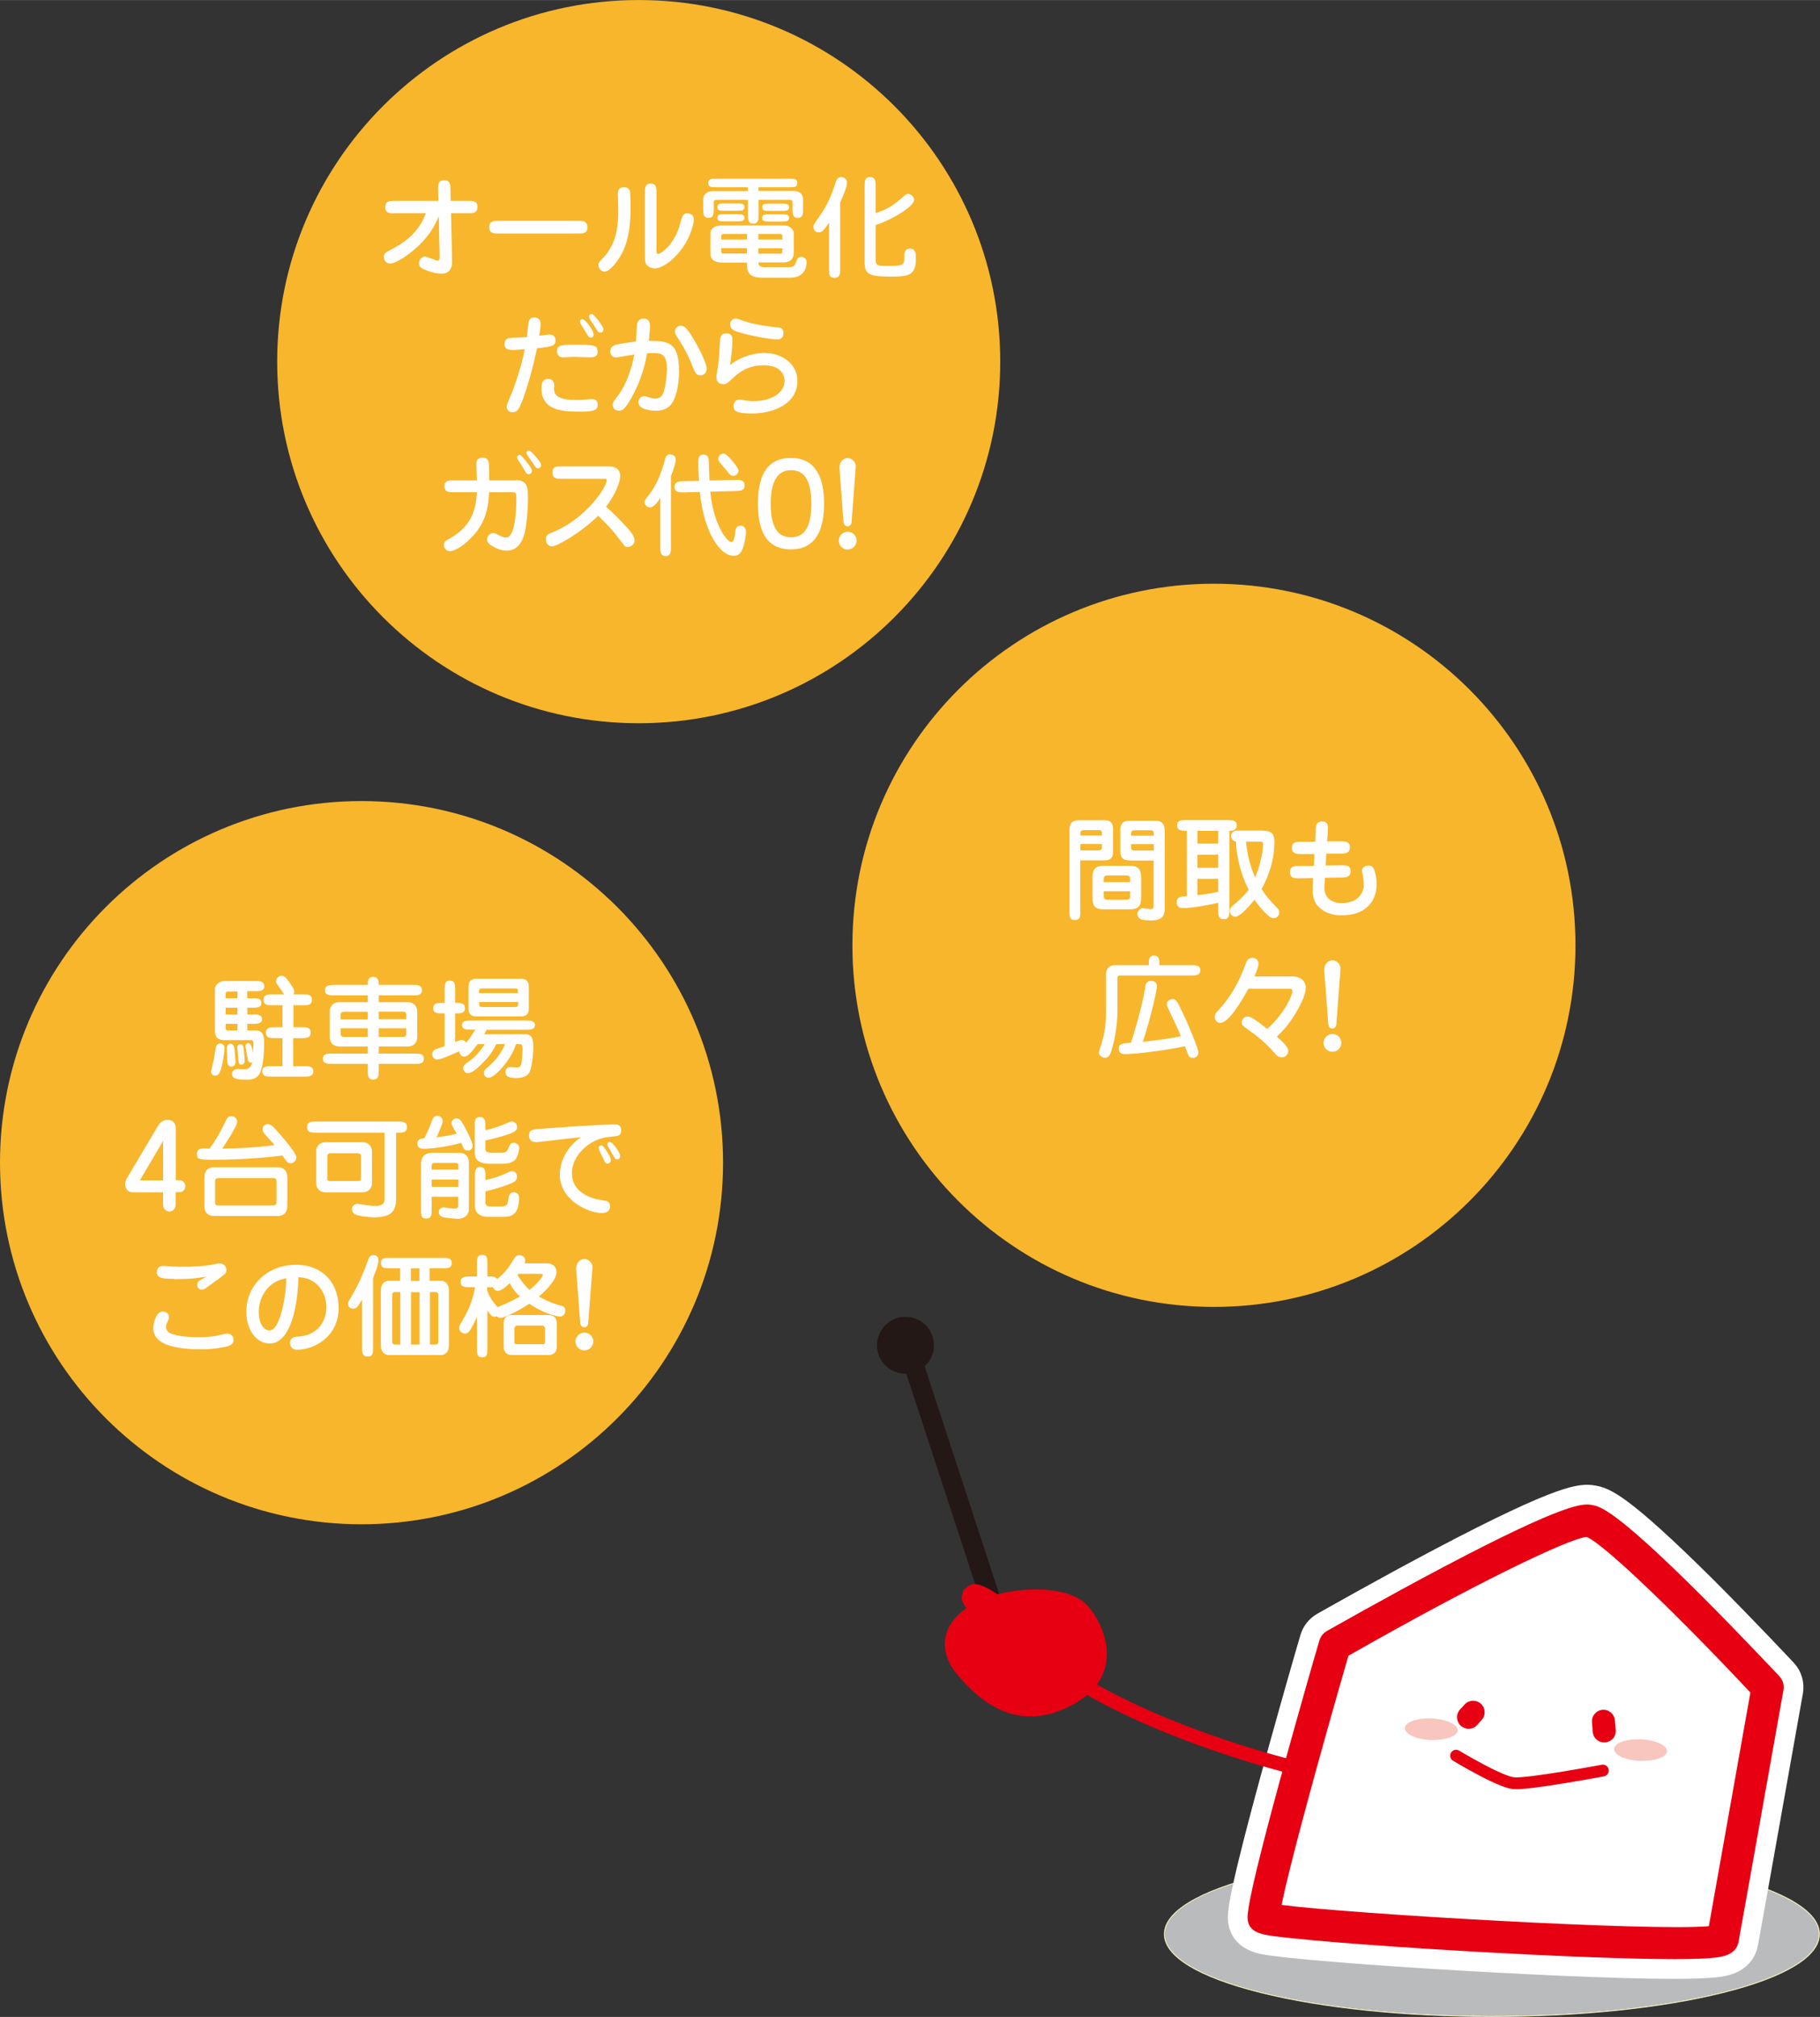 <?xml version="1.0" encoding="UTF-8"?><svg id="_レイヤー_2" xmlns="http://www.w3.org/2000/svg" width="46.21mm" height="51.2mm" viewBox="0 0 130.99 145.13"><rect x="0" y="0" width="130.99" height="145.13" fill="#333333" stroke="none"/><g id="_レイヤー_1-2"><g><g><path d="M71.99,26.02c0,14.37-11.65,26.02-26.02,26.02s-26.02-11.65-26.02-26.02S31.6,0,45.97,0s26.02,11.65,26.02,26.02" style="fill:#f8b62d;"/><path d="M28.38,15.35c-.33,0-.65,0-.65-.44s.29-.46,.65-.46h3.17l-.02-.82c0-.33-.02-.66,.43-.66s.45,.3,.46,.64l.02,.84h1.27c.33,0,.65,0,.65,.43,0,.46-.3,.46-.65,.46h-1.25l.08,3.43c0,.17,.02,.92-.75,.92-.6,0-1.28-.3-1.44-.4-.06-.03-.19-.12-.19-.36s.19-.47,.42-.47c.15,0,.78,.29,.92,.29,.14,0,.14-.14,.14-.3l-.06-2.9c-.21,.5-.56,1.31-1.53,2.2-.68,.63-1.58,1.21-1.96,1.21s-.46-.34-.46-.48c0-.26,.17-.34,.4-.46,.82-.42,2.06-1.13,2.62-2.68h-2.28Z" style="fill:#fff;"/><path d="M35.86,16.8c-.29,0-.65,0-.65-.45s.35-.46,.65-.46h5.77c.29,0,.65,0,.65,.46s-.36,.45-.65,.45h-5.77Z" style="fill:#fff;"/><path d="M43.97,19.29c-.12,.12-.27,.25-.47,.25-.23,0-.43-.22-.43-.46,0-.18,.06-.24,.24-.42,.8-.82,1.19-1.76,1.19-3.53,0-.19-.03-1.02-.03-1.2,0-.13,0-.46,.46-.46,.23,0,.34,.12,.39,.23,.06,.13,.06,1.1,.06,1.31,0,1.63-.25,3.15-1.4,4.28m3.27-1.3c0,.19,0,.28,.12,.28,.18,0,1.17-.66,1.57-2.13,.17-.62,.22-.79,.53-.79,.02,0,.47,0,.47,.44,0,.3-.22,1.05-.54,1.6-.62,1.11-1.64,1.92-2.29,1.92-.17,0-.48-.08-.62-.34-.04-.08-.08-.19-.08-.52v-4.59c0-.31,0-.65,.42-.65s.42,.34,.42,.65v4.13Z" style="fill:#fff;"/><path d="M54.6,13.74h2.5c.13,0,.7,0,.7,.64v.66c0,.29,0,.64-.38,.64s-.38-.35-.38-.64v-.52c0-.07-.06-.14-.15-.14h-2.29v1.07c0,.29,0,.64-.39,.64s-.38-.35-.38-.64v-1.07h-2.29c-.08,0-.17,.02-.17,.17v.49c0,.29,0,.64-.38,.64s-.38-.35-.38-.64v-.67c0-.38,.29-.62,.68-.62h2.53v-.28h-2.22c-.41,0-.62,0-.62-.3s.2-.31,.62-.31h5.16c.41,0,.62,0,.62,.31s-.21,.3-.62,.3h-2.17v.28Zm2.11,5.49c.46,0,.52-.18,.57-.34,.07-.21,.13-.41,.39-.41,.18,0,.38,.14,.38,.38,0,.59-.33,1.12-1.18,1.12h-1.99c-.49,0-1.11-.08-1.11-.83v-.26h-1.81c-.58,0-.83-.26-.83-.65v-1.48c0-.28,.3-.54,.78-.54h4.4c.21,0,.37,0,.56,.13,.19,.13,.26,.34,.26,.42v1.4c0,.54-.36,.71-.73,.71h-1.82c0,.27,.19,.34,.49,.34h1.64Zm-3.75-4.59c.44,0,.62,0,.62,.26s-.18,.26-.62,.26h-.72c-.44,0-.61,0-.61-.26s.17-.26,.61-.26h.72Zm0,.77c.38,0,.62,0,.62,.26s-.22,.26-.62,.26h-.71c-.39,0-.62,0-.62-.26s.22-.26,.62-.26h.71Zm.8,1.42h-1.65c-.15,0-.2,.08-.2,.17v.23h1.85v-.4Zm0,1.02h-1.85v.21c0,.18,.07,.18,.2,.18h1.65v-.39Zm.82-.62h1.73v-.24c0-.14-.1-.16-.17-.16h-1.56v.4Zm0,1.02h1.6c.11,0,.13-.08,.13-.14v-.25h-1.73v.39Zm1.59-3.6c.42,0,.62,0,.62,.26s-.19,.26-.62,.26h-.7c-.42,0-.61,0-.61-.26s.18-.26,.61-.26h.7Zm0,.77c.37,0,.62,0,.62,.26s-.25,.26-.62,.26h-.7c-.38,0-.62,0-.62-.26s.24-.26,.62-.26h.7Z" style="fill:#fff;"/><path d="M60.47,19.35c0,.28,0,.64-.41,.64s-.39-.3-.39-.64v-3.33c-.45,.68-.6,.7-.75,.7-.31,0-.38-.3-.38-.4,0-.13,.02-.14,.34-.61,.67-.95,.9-1.49,1.28-2.63,.02-.08,.1-.34,.38-.34,.21,0,.42,.15,.42,.4,0,.34-.32,1.06-.49,1.42v4.78Zm2.55-.68c0,.46,.2,.46,.75,.46,1.22,0,1.32,0,1.32-.67,0-.23,0-.57,.41-.57s.42,.41,.42,.63c0,1.28-.43,1.38-1.82,1.38-1.55,0-1.87-.16-1.87-1.05v-5.47c0-.33,0-.64,.39-.64s.4,.32,.4,.64v1.96c1.06-.37,1.42-.69,1.99-1.19,.17-.15,.23-.2,.34-.2,.22,0,.44,.22,.44,.43,0,.46-1.55,1.42-2.77,1.81v2.49Z" style="fill:#fff;"/><path d="M37.53,28.97c-.18,.46-.3,.69-.64,.69-.05,0-.42,0-.42-.42,0-.18,.36-.93,.42-1.09,.27-.73,.65-1.86,.88-3.03-.3,.03-.54,.06-.8,.06s-.66,0-.66-.42c0-.45,.38-.46,.61-.46,.74-.02,.81-.03,1.01-.05,.02-.17,.09-.96,.11-1.06,.04-.18,.14-.35,.4-.35,.31,0,.47,.17,.47,.48,0,.17-.06,.64-.1,.84,.13-.02,.67-.09,.73-.09,.31,0,.44,.17,.44,.42,0,.37-.17,.45-1.33,.57-.43,2.12-1.05,3.77-1.11,3.92m2.33-1.13c0,.48,.08,.93,1.64,.93,.27,0,.53-.02,.74-.04,.28-.02,.31-.03,.37-.03,.4,0,.4,.35,.4,.4,0,.42-.31,.51-1.35,.51-1.38,0-2.7-.17-2.7-1.69,0-.66,.31-.66,.5-.66,.42,0,.42,.38,.42,.58m2.58-2.14c-.18,0-1.02-.03-1.19-.03-.11,0-.68,.03-.74,.03-.18,0-.28-.05-.35-.14-.07-.09-.1-.2-.1-.3,0-.45,.28-.47,1.51-.47,1.41,0,1.41,.15,1.41,.54,0,.37-.38,.37-.54,.37m-.07-2.3c.06,.08,.32,.42,.32,.65,0,.15-.08,.23-.19,.23-.14,0-.18-.05-.46-.54l-.29-.47-.04-.14c0-.1,.06-.18,.17-.18,.14,0,.34,.26,.5,.45m.17-.82c.18,0,.85,.9,.85,1.1,0,.09-.04,.24-.21,.24-.15,0-.19-.07-.4-.41-.06-.1-.33-.5-.38-.58l-.05-.22s.04-.12,.18-.12" style="fill:#fff;"/><path d="M48.88,26.63c0,.15,0,1.57-.5,2.36-.36,.56-.96,.56-1.16,.56-.14,0-1.27,0-1.27-.62,0-.25,.22-.43,.4-.43,.05,0,.11,0,.27,.06,.14,.05,.34,.12,.54,.12,.31,0,.47-.18,.54-.32,.15-.28,.3-1.2,.3-1.86,0-1-.42-1.1-.96-1.1-.03,0-.21,0-.47,.02-.1,.57-.34,1.85-1.18,3.3-.36,.62-.54,.83-.84,.83s-.45-.2-.45-.41c0-.18,.04-.23,.41-.72,.55-.74,.94-1.81,1.14-2.91-.14,.02-.38,.06-.65,.1-.1,.03-.58,.11-.65,.11-.28,0-.43-.2-.43-.46,0-.12,.05-.36,.43-.46,.23-.06,.94-.18,1.42-.22,.02-.19,.05-1.14,.1-1.34,.02-.06,.1-.32,.45-.32,.46,0,.46,.4,.46,.56,0,.14-.02,.54-.08,1.05,1.26,0,2.17,0,2.17,2.1m1.54,.37c-.31,0-.38-.18-.57-.65-.24-.62-.5-1.17-.92-1.82-.31-.47-.34-.53-.34-.66,0-.26,.18-.43,.43-.43,.33,0,.61,.46,.87,.89,.53,.86,.98,1.88,.98,2.18,0,.37-.27,.5-.45,.5" style="fill:#fff;"/><path d="M55.06,25.4c1.02,0,2.33,.62,2.33,2.02,0,1.62-1.68,2.33-3.29,2.33-1.3,0-1.3-.29-1.3-.54,0-.23,.14-.46,.42-.46l.33,.05c.18,.02,.38,.06,.64,.06,1.58,0,2.28-.76,2.28-1.45,0-.34-.2-1.13-1.49-1.13-.88,0-1.56,.28-2.26,.95-.34,.32-.43,.41-.67,.41-.27,0-.49-.16-.49-.5,0-.16,.13-.83,.14-.97,.06-.49,.08-.85,.1-1.32,.02-.53,.03-.86,.46-.86,.46,0,.46,.32,.46,.5,0,.22-.07,1.14-.18,1.78,1.1-.88,2.36-.88,2.54-.88m.91-.97c-.66,0-2.18-.3-3-.58-.23-.08-.44-.22-.44-.49,0-.26,.19-.43,.38-.43,.08,0,.13,0,.49,.14,.78,.28,1.85,.43,2.55,.5,.18,.01,.42,.04,.42,.44,0,.16-.1,.42-.42,.42" style="fill:#fff;"/><path d="M37.14,34.55c.86,0,.86,.61,.86,1.26,0,.91-.12,2.28-.31,2.79-.1,.26-.38,1.02-1.21,1.02-.39,0-.74-.14-1.12-.37-.18-.11-.3-.22-.3-.43,0-.23,.18-.47,.44-.47,.1,0,.21,.06,.31,.11,.33,.17,.49,.22,.61,.22,.67,0,.74-2.05,.74-2.67,0-.42,0-.47-.06-.54-.05-.05-.07-.05-.28-.05h-1.62c-.05,.98-.18,2.2-1.35,3.34-.45,.45-1.1,.9-1.46,.9-.33,0-.44-.28-.44-.45,0-.23,.09-.28,.43-.47,1.76-.99,1.88-2.39,1.94-3.32h-1.68c-.31,0-.65,0-.65-.43s.34-.43,.65-.43h1.68c0-.18-.04-1.01-.04-1.18,0-.11,0-.45,.46-.45,.37,0,.42,.27,.43,.34,.03,.18,.03,.3,.04,1.29h1.93Zm.76-1.31c.16,.19,.38,.46,.38,.65,0,.17-.13,.23-.22,.23-.16,0-.23-.14-.34-.34-.11-.2-.14-.26-.46-.72l-.05-.14c0-.12,.1-.18,.19-.18,.08,0,.09,0,.5,.49m.65-.38c.3,.35,.39,.47,.39,.61,0,.23-.19,.24-.22,.24-.13,0-.15-.04-.38-.4-.07-.11-.45-.59-.45-.71,0-.06,.03-.17,.18-.17,.1,0,.14,.05,.49,.44" style="fill:#fff;"/><path d="M40.42,34.45c-.33,0-.66,0-.66-.45s.32-.44,.66-.44h3.41c.81,0,.81,.6,.81,.68,0,.42-.33,1.32-1.02,2.21,.51,.47,1.02,.97,1.49,1.49,.2,.22,.56,.61,.56,.94,0,.38-.38,.48-.49,.48-.18,0-.19-.02-.63-.6-.54-.71-.74-.91-1.5-1.65-1.29,1.26-2.97,2.2-3.31,2.2-.26,0-.45-.2-.45-.49,0-.33,.18-.4,.43-.5,2.47-.98,3.95-3.29,3.95-3.77,0-.1-.03-.1-.24-.1h-3.01Z" style="fill:#fff;"/><path d="M48.29,39.37c0,.29,0,.64-.38,.64s-.39-.35-.39-.64v-3.53c-.22,.33-.49,.67-.72,.67-.2,0-.41-.17-.41-.36,0-.14,.06-.22,.26-.47,.62-.78,.93-1.58,1.22-2.65,.02-.1,.1-.34,.34-.34,.02,0,.42,0,.42,.37,0,.11-.03,.42-.34,1.21v5.11Zm4.65-4.84c.28,0,.65-.02,.65,.39s-.34,.4-.62,.41l-1.85,.05c.24,2.38,1.19,3.62,1.53,3.62,.18,0,.22-.4,.25-.59,.03-.3,.06-.59,.41-.59,.22,0,.38,.2,.38,.42,0,.38-.11,.94-.27,1.31-.06,.14-.19,.44-.62,.44-.94,0-2.13-1.6-2.43-4.59l-1.18,.03c-.26,0-.64,.02-.64-.4,0-.38,.34-.4,.62-.41l1.14-.02c-.02-.38-.06-.91-.06-1.28,0-.26,0-.61,.38-.61,.27,0,.36,.21,.37,.3,.02,.17,.05,1.3,.06,1.56l1.89-.04Zm-.18-.3c-.18,0-.21-.05-.5-.42l-.46-.54c-.06-.08-.11-.17-.11-.26,0-.19,.18-.37,.37-.37,.16,0,.3,.13,.54,.4,.18,.21,.55,.64,.55,.82,0,.14-.1,.38-.38,.38" style="fill:#fff;"/><path d="M59.31,36.24c0,1.74-.51,3.29-2.38,3.29s-2.38-1.49-2.38-3.29,.51-3.29,2.38-3.29,2.38,1.56,2.38,3.29m-3.84,0c0,1.51,.4,2.42,1.46,2.42s1.46-.88,1.46-2.42-.41-2.41-1.46-2.41-1.46,.95-1.46,2.41" style="fill:#fff;"/><path d="M61.65,38.9c0,.35-.29,.64-.64,.64s-.64-.28-.64-.64,.3-.64,.64-.64,.64,.27,.64,.64m-1.22-5.32c-.02-.27,.22-.62,.58-.62,.33,0,.61,.33,.58,.62l-.3,3.97c0,.16-.1,.32-.29,.32-.25,0-.28-.26-.29-.32l-.3-3.97Z" style="fill:#fff;"/></g><g><path d="M52.04,83.66c0,14.37-11.65,26.02-26.02,26.02S0,98.03,0,83.66s11.65-26.02,26.02-26.02,26.02,11.65,26.02,26.02" style="fill:#f8b62d;"/><path d="M16.16,75.42c0,.32-.17,1.36-.33,1.7-.06,.14-.15,.28-.34,.28s-.3-.14-.3-.29c0-.04,.18-.77,.21-.92,.02-.14,.13-.85,.14-.87,.06-.18,.21-.22,.24-.23,.18-.03,.39,.08,.39,.34m1.63-3.6h.4c.26,0,.62,0,.62,.34s-.36,.34-.62,.34h-.4v.49h.44c.26,0,.62,0,.62,.33s-.36,.34-.62,.34h-.44v.48h.61c.6,0,.6,.53,.6,.94,0,.6-.06,1.71-.34,2.19-.14,.23-.37,.41-.89,.41-.83,0-1.08-.11-1.08-.41,0-.18,.14-.36,.39-.36l.46,.02c.25,0,.49-.05,.61-.5l-.1,.02c-.18,0-.22-.18-.25-.34-.03-.18-.14-.75-.14-.85,0-.12,.1-.22,.2-.22,.12,0,.22,.06,.35,.75v-.17l.02-.55c0-.12,0-.24-.22-.24h-1.88c-.16,0-.67,0-.67-.66v-3.04c0-.14,.18-.55,.71-.55h2.21c.28,0,.63,0,.63,.37s-.35,.36-.63,.36h-.6v.49Zm-.71-.49h-.68c-.1,0-.17,.05-.17,.18v.31h.85v-.49Zm0,1.17h-.85v.49h.85v-.49Zm0,1.16h-.85v.25c0,.11,.02,.23,.18,.23h.67v-.48Zm-.5,1.44c.18,0,.24,.16,.26,.24,.05,.13,.1,1.05,.1,1.06,0,.3-.23,.34-.3,.34-.24,0-.27-.21-.28-.29-.02-.15-.05-1.08-.04-1.13,.02-.1,.1-.23,.26-.23m.94,.3c.03,.24,.08,.79,.08,.91,0,.27-.18,.3-.23,.3-.2,0-.22-.17-.24-.55,0-.11-.06-.61-.06-.7,0-.15,.1-.22,.23-.22,.18,0,.2,.19,.22,.27m3.57-1.5h.62c.3,0,.64,0,.64,.39s-.34,.4-.64,.4h-.62v2.02h.81c.29,0,.64,0,.64,.37s-.35,.38-.64,.38h-2.39c-.29,0-.64,0-.64-.38s.36-.37,.64-.37h.81v-2.02h-.55c-.3,0-.64,0-.64-.39s.34-.4,.64-.4h.55v-1.58h-.73c-.3,0-.64,0-.64-.39s.34-.39,.64-.39h.85c-.13-.2-.31-.47-.43-.62-.15-.2-.15-.26-.15-.31,0-.25,.2-.41,.4-.41s.3,.14,.46,.34c.15,.2,.45,.61,.45,.77,0,.03,0,.14-.07,.23h.71c.33,0,.63,0,.63,.39s-.3,.39-.63,.39h-.7v1.58Z" style="fill:#fff;"/><path d="M27.26,70.87h2.47c.28,0,.64,0,.64,.38s-.36,.37-.64,.37h-2.47v.49h2.04c.6,0,.73,.41,.73,.68v1.83c0,.31-.16,.68-.73,.68h-2.04v.51h2.61c.28,0,.64,0,.64,.37s-.36,.37-.64,.37h-2.61v.49c0,.3,0,.64-.4,.64s-.39-.34-.39-.64v-.49h-2.59c-.28,0-.64,0-.64-.37s.36-.37,.64-.37h2.59v-.51h-2.01c-.6,0-.73-.41-.73-.68v-1.83c0-.3,.16-.68,.73-.68h2.01v-.49h-2.44c-.28,0-.64,0-.64-.37s.36-.38,.64-.38h2.44c0-.24,0-.58,.39-.58s.4,.38,.4,.47v.11Zm-.79,2.47v-.54h-1.71c-.12,0-.24,.04-.24,.21v.34h1.95Zm-1.95,.65v.41c0,.17,.12,.21,.24,.21h1.71v-.62h-1.95Zm4.72-.65v-.34c0-.17-.12-.21-.24-.21h-1.74v.54h1.98Zm-1.98,.65v.62h1.74c.12,0,.24-.04,.24-.21v-.41h-1.98Z" style="fill:#fff;"/><path d="M34.39,75.11c-.42,.56-.71,.92-.96,.92-.22,0-.36-.19-.38-.38-1.06,.46-1.38,.59-1.59,.59-.16,0-.35-.13-.35-.38,0-.09,.03-.23,.19-.34,.09-.05,.58-.2,.7-.24v-2.36h-.18c-.29,0-.64,0-.64-.38s.35-.38,.64-.38h.18v-.96c0-.3,0-.64,.38-.64s.38,.34,.38,.64v.96c.38,0,.7,0,.7,.38s-.33,.38-.7,.38v2.06c.3-.13,.38-.15,.46-.15,.14,0,.26,.08,.33,.2,.26-.3,.35-.46,.66-.94h-.34c-.25,0-.62,0-.62-.33s.36-.33,.62-.33h4.01c.25,0,.62,0,.62,.33s-.37,.34-.62,.34h-2.86c-.07,.14-.1,.2-.17,.32h2.95c.56,0,.58,.46,.58,.96,0,.63-.12,1.44-.25,1.73-.2,.46-.82,.46-1.01,.46-.38,0-.74-.07-.74-.44,0-.25,.19-.35,.35-.35l.46,.03c.15,0,.25-.02,.31-.21,.08-.23,.11-.94,.11-1.1,0-.37-.08-.37-.27-.37h-.2c-.36,1.16-1.54,2.42-1.96,2.42-.17,0-.35-.12-.35-.34,0-.18,.1-.27,.23-.38,.46-.4,.95-.88,1.29-1.7h-.63c-.18,.36-.35,.68-.8,1.17-.38,.41-.91,.92-1.23,.92-.22,0-.35-.19-.35-.36,0-.19,.05-.23,.44-.51,.17-.12,.6-.44,1.12-1.22h-.5Zm0-1.97c-.25,0-.67,0-.67-.57v-1.58c0-.57,.42-.57,.67-.57h3c.26,0,.67,0,.67,.57v1.58c0,.57-.42,.57-.67,.57h-3Zm2.89-1.68v-.13c0-.17-.04-.21-.25-.21h-2.3c-.22,0-.25,.06-.25,.21v.13h2.79Zm-2.79,.64v.15c0,.16,.03,.21,.25,.21h2.3c.21,0,.25-.05,.25-.21v-.15h-2.79Z" style="fill:#fff;"/><path d="M12.64,85.79v.91c0,.15-.1,.47-.45,.47-.28,0-.45-.24-.45-.47v-.91h-2.21c-.3,0-.52-.25-.52-.58,0-.1,.02-.26,.13-.44l2.24-3.77c.1-.16,.31-.42,.69-.42s.58,.27,.58,.58v3.76h.29c.18,0,.4,.16,.4,.43,0,.24-.18,.43-.4,.43h-.29Zm-.9-.86v-2.84l-1.67,2.84h1.67Z" style="fill:#fff;"/><path d="M16.02,81.11c.36-.74,.39-.79,.65-.79,.24,0,.4,.18,.4,.39,0,.32-.79,1.51-1.08,1.94,1.25-.02,2.53-.08,3.77-.26-.09-.11-.59-.66-.7-.79-.14-.15-.16-.22-.16-.34,0-.26,.22-.38,.38-.38l.22,.07c.18,.11,.61,.61,.74,.77,1.08,1.26,1.08,1.46,1.08,1.56,0,.25-.19,.42-.39,.42-.22,0-.26-.06-.6-.55-2.25,.27-4.07,.3-4.97,.3-1,0-1.19-.02-1.19-.42,0-.21,.13-.35,.31-.38,.08-.02,.32,0,.59,0,.51-.65,.87-1.38,.95-1.54m3.96,2.88c.43,0,.7,.25,.7,.73v2.05c0,.5-.28,.73-.7,.73h-4.57c-.43,0-.7-.24-.7-.73v-2.05c0-.5,.28-.73,.7-.73h4.57Zm-4.24,.79c-.26,0-.26,.11-.26,.22v1.49c0,.22,.04,.25,.26,.25h3.88c.26,0,.28-.11,.28-.3v-1.4c0-.25-.1-.27-.28-.27h-3.88Z" style="fill:#fff;"/><path d="M28.5,86.37c0,.98-.65,1.22-1.54,1.22-.51,0-1.22-.11-1.38-.2-.05-.02-.25-.13-.25-.38,0-.21,.17-.39,.4-.39l.6,.09c.15,.02,.38,.06,.65,.06,.22,0,.7,0,.7-.47v-4.8h-4.93c-.31,0-.65,0-.65-.4s.33-.4,.65-.4h5.9c.31,0,.64,0,.64,.4s-.33,.4-.64,.4h-.14v4.87Zm-1.73-1.21c0,.24-.17,.63-.67,.63h-2.67c-.51,0-.67-.39-.67-.63v-2.34c0-.23,.16-.63,.67-.63h2.67c.5,0,.67,.4,.67,.63v2.34Zm-3.22-.41c0,.16,.03,.23,.21,.23h2.01c.18,0,.21-.06,.21-.23v-1.59c0-.17-.21-.18-.27-.18h-1.88c-.06,0-.27,0-.27,.18v1.59Z" style="fill:#fff;"/><path d="M31.1,80.63c.1-.25,.16-.34,.38-.34,.21,0,.38,.15,.38,.38,0,.15-.06,.31-.44,1.17,.54-.08,.95-.13,1.45-.27-.04-.07-.1-.18-.26-.45-.04-.07-.11-.18-.11-.3,0-.22,.2-.35,.35-.35,.25,0,.38,.24,.5,.45,.53,.94,.67,1.42,.67,1.52,0,.15-.1,.35-.34,.35-.26,0-.3-.12-.49-.56-.45,.16-1.94,.43-2.67,.43-.14,0-.48,0-.48-.37s.36-.38,.51-.39c.28-.6,.32-.67,.54-1.28m-.02,5.46v.96c0,.33,0,.64-.41,.64-.36,0-.36-.27-.36-.64v-3.26c0-.82,.6-.83,.89-.83h1.78c.27,0,.78,.02,.78,.77v3.25c0,.5-.38,.73-.81,.73-.15,0-.93-.07-1.12-.14-.18-.07-.24-.23-.24-.34,0-.18,.14-.34,.33-.34,.11,0,.67,.09,.79,.09,.28,0,.28-.14,.28-.24v-.62h-1.92Zm1.92-1.92v-.25c0-.21-.04-.23-.29-.23h-1.36c-.18,0-.27,0-.27,.24v.24h1.92Zm-1.92,1.24h1.92v-.52h-1.92v.52Zm3.86-2.79c0,.28,.13,.33,.42,.33h.73c.28,0,.39-.02,.52-.34,.09-.22,.15-.37,.39-.37,.22,0,.38,.18,.38,.37,0,.16-.1,.61-.26,.81-.04,.06-.25,.33-.93,.33h-.9c-1.11,0-1.11-.53-1.11-.91v-1.82c0-.39,0-.63,.39-.63,.37,0,.37,.34,.37,.63v.31c.46-.08,1.11-.3,1.47-.47,.3-.14,.36-.15,.44-.15,.22,0,.38,.19,.38,.42,0,.08,0,.25-.46,.43-.69,.27-1.64,.47-1.83,.51v.55Zm0,3.82c0,.14,0,.38,.32,.38h.85c.42,0,.45-.22,.48-.46,.04-.3,.08-.56,.4-.56,.13,0,.38,.08,.38,.39,0,1.32-.67,1.38-1.13,1.38h-1.09c-.18,0-.96-.03-.96-.8v-2.15c0-.29,0-.64,.38-.64s.38,.38,.38,.64v.3c.58-.12,1.12-.31,1.49-.49,.27-.13,.34-.15,.44-.15,.17,0,.34,.17,.34,.38,0,.15-.05,.27-.15,.35-.22,.17-1.16,.5-2.12,.72v.72Z" style="fill:#fff;"/><path d="M38.54,82.17c-.1,0-.46,0-.46-.46,0-.42,.24-.45,.87-.49,1.07-.09,4.33-.31,5.3-.31,.12,0,.46,0,.46,.42s-.26,.42-.82,.47c-1.45,.11-2.73,1.34-2.73,2.61,0,1.09,.82,1.61,1.7,1.86,.13,.03,.7,.12,.82,.16,.15,.06,.23,.19,.23,.38,0,.47-.5,.47-.61,.47-.93,0-3.01-.9-3.01-2.76,0-.59,.22-1.78,1.52-2.7-.52,.05-3.12,.37-3.25,.37m5.06,.57c.24,.37,.34,.55,.34,.72,0,.18-.14,.25-.24,.25-.14,0-.17-.07-.31-.39-.05-.11-.32-.61-.32-.72,0-.13,.06-.2,.18-.2,.1,0,.16,.06,.34,.34m.39,.14l-.21-.35c-.05-.1-.07-.14-.07-.2,0-.12,.06-.18,.16-.18,.24,0,.76,.81,.76,1.03,0,.17-.14,.22-.2,.22-.15,0-.17-.02-.44-.51" style="fill:#fff;"/><path d="M12.17,94.74c0,.13-.05,.23-.1,.33-.03,.06-.12,.25-.12,.4,0,.09,.02,.3,.26,.44,.32,.18,1.14,.31,2.07,.31,.36,0,.96-.02,1.49-.14,.15-.04,.5-.12,.59-.12,.3,0,.45,.24,.45,.44,0,.31-.24,.41-.39,.46-.22,.07-1.04,.23-1.89,.23-2.3,0-3.5-.48-3.5-1.53,0-.31,.21-1.3,.78-1.18,.13,.02,.35,.14,.35,.36m.37-2.72c-.91,0-1.24-.08-1.24-.48,0-.24,.13-.45,.45-.45,.1,0,.5,.03,.58,.04,.32,.02,.66,.02,.86,.02,.69,0,1.38-.02,2.06-.15,.42-.08,.46-.09,.54-.09,.3,0,.51,.18,.51,.46,0,.25-.07,.29-.5,.61-.28,.2-.73,.53-1.01,.73-.06,.04-.16,.09-.26,.09-.19,0-.33-.16-.33-.34,0-.15,.07-.25,.14-.3l.52-.3c-.7,.11-1.09,.18-2.34,.18" style="fill:#fff;"/><path d="M19.42,96.67c-1.01,0-1.69-1.03-1.69-2.26,0-2.01,1.59-3.4,3.57-3.4s3.07,1.36,3.07,3.1c0,2.09-1.77,3.01-2.99,3.01-.5,0-.5-.42-.5-.47,0-.45,.34-.46,.53-.47,1.61-.09,2.08-1.27,2.08-2.13,0-1.05-.7-2.12-2.01-2.15-.07,2.65-.76,4.77-2.05,4.77m-.81-2.25c0,.74,.33,1.31,.77,1.31s.68-.74,.77-.99c.34-1.03,.42-2.09,.45-2.76-1.38,.21-1.99,1.42-1.99,2.44" style="fill:#fff;"/><path d="M26.85,96.96c0,.39,0,.65-.37,.65-.42,0-.42-.29-.42-.65v-3.45c-.29,.5-.4,.66-.64,.66-.16,0-.37-.11-.37-.35,0-.11,.06-.22,.07-.23,.64-1.1,.81-1.4,1.38-2.94,.07-.2,.15-.34,.38-.34,.06,0,.36,.02,.36,.36s-.25,.93-.39,1.3v5Zm4.08-4.8h.81c.21,0,.57,.13,.57,.71v3.92c0,.61-.4,.71-.57,.71h-3.76c-.21,0-.57-.13-.57-.71v-3.92c0-.61,.4-.71,.57-.71h.82v-.9h-.75c-.29,0-.64,0-.64-.38s.35-.37,.64-.37h3.83c.29,0,.63,0,.63,.38s-.34,.37-.63,.37h-.96v.9Zm-2.12,.81h-.38c-.15,0-.2,.1-.2,.21v3.35c0,.15,.09,.22,.2,.22h.38v-3.77Zm1.38-1.7h-.62v.9h.62v-.9Zm-.61,5.48h.62v-3.77h-.62v3.77Zm1.36,0h.4c.11,0,.2-.06,.2-.22v-3.35c0-.11-.05-.21-.2-.21h-.4v3.77Z" style="fill:#fff;"/><path d="M39.4,90.91c.26,0,.65,.14,.65,.63,0,.61-.91,1.46-1.27,1.75,.7,.4,1.28,.58,1.58,.65,.12,.03,.33,.09,.33,.36,0,.06-.03,.43-.4,.43-.2,0-1.18-.22-2.19-.92-.79,.53-1.84,1.02-2.07,1.02-.03,0-.17,0-.27-.12l-.16,.04c-.19,0-.32-.15-.52-.45v2.73c0,.35,0,.64-.37,.64s-.38-.29-.38-.64v-2.29c-.28,.64-.44,.89-.5,.98-.06,.08-.17,.24-.36,.24-.17,0-.42-.14-.42-.41,0-.15,.06-.24,.22-.51,.38-.64,.71-1.3,.93-2.42h-.41c-.3,0-.64,0-.64-.38s.34-.39,.64-.39h.54v-.92c0-.35,0-.63,.38-.63s.37,.28,.37,.63v.92c.48,0,.58,0,.69,.19,.42-.34,.66-.56,1.06-1.2,.26-.42,.32-.53,.55-.53,.15,0,.42,.12,.42,.38l-.03,.21h1.66Zm-4.33,1.95c.09,.25,.18,.5,.47,.87l.28,.33c.1-.05,.57-.25,.66-.29,.47-.21,.81-.41,.94-.48-.22-.21-.51-.5-.73-.96-.28,.26-.61,.55-.84,.55-.13,0-.27-.04-.38-.26-.08,0-.11,0-.41,0v.23Zm1.8,4.64c-.62,0-.62-.47-.62-.63v-1.61c0-.17,0-.64,.62-.64h2.58c.62,0,.62,.47,.62,.64v1.61c0,.17,0,.63-.62,.63h-2.58Zm.15-.93c0,.1,.04,.15,.13,.15h1.94c.09,0,.14-.06,.14-.15v-1.04l-.14-.15h-1.94l-.13,.15v1.04Zm.29-4.91l-.06,.08c.3,.51,.59,.83,.86,1.07,.07-.05,.21-.17,.35-.3,.38-.34,.62-.7,.62-.78l-.11-.07h-1.65Z" style="fill:#fff;"/><path d="M42.7,96.53c0,.35-.29,.64-.64,.64s-.64-.28-.64-.64,.3-.64,.64-.64,.64,.27,.64,.64m-1.22-5.32c-.02-.27,.22-.62,.58-.62,.33,0,.61,.33,.58,.62l-.3,3.97c0,.16-.1,.32-.29,.32-.25,0-.28-.26-.29-.32l-.3-3.97Z" style="fill:#fff;"/></g><g><path d="M113.39,68.02c0,14.37-11.65,26.02-26.02,26.02s-26.02-11.65-26.02-26.02,11.65-26.02,26.02-26.02,26.02,11.65,26.02,26.02" style="fill:#f8b62d;"/><path d="M77.76,65.56c0,.31,0,.64-.4,.64s-.39-.31-.39-.64v-5.88c0-.65,.5-.66,.68-.66h1.82c.22,0,.64,0,.64,.64v1.64c0,.53-.32,.61-.66,.61h-1.7v3.66Zm1.55-5.44v-.19c0-.17-.08-.2-.26-.2h-1.04c-.2,0-.25,.08-.25,.23v.16h1.55Zm-1.55,.61v.46h1.29c.21,0,.26-.08,.26-.23v-.23h-1.55Zm3.58,1.57c.55,0,.79,.22,.79,.82v1.49c0,.61-.25,.82-.79,.82h-1.93c-.55,0-.78-.21-.78-.81v-1.5c0-.6,.25-.82,.78-.82h1.93Zm0,1.17v-.24c0-.24-.18-.24-.29-.24h-1.32c-.11,0-.29,0-.29,.24v.24h1.9Zm-1.9,.66v.36c0,.24,.18,.25,.29,.25h1.32c.1,0,.29,0,.29-.25v-.36h-1.9Zm1.92-2.22c-.3,0-.73,0-.73-.7v-1.49c0-.4,.18-.66,.62-.66h1.93c.65,0,.65,.54,.65,.81v5.45c0,.33,0,.91-.95,.91-.61,0-1.01-.06-1.01-.46,0-.21,.16-.42,.39-.42l.55,.07c.22,0,.22-.15,.22-.37v-3.13h-1.68Zm1.68-1.78v-.17c0-.22-.13-.22-.28-.22h-1.08c-.07,0-.27,0-.27,.21v.18h1.63Zm-1.63,.61v.22c0,.18,.06,.24,.22,.24h1.41v-.46h-1.63Z" style="fill:#fff;"/><path d="M88.48,65.5c0,.31,0,.64-.4,.64s-.4-.31-.4-.64v-.54c-.27,.07-1.75,.38-2.56,.38-.27,0-.43-.14-.43-.42,0-.38,.29-.41,.73-.44v-4.7c-.36,0-.7,0-.7-.39s.34-.38,.64-.38h3.01c.3,0,.64,0,.64,.38s-.38,.39-.47,.39h-.06v5.72Zm-.8-5.72h-1.5v.92h1.5v-.92Zm0,1.72h-1.5v.94h1.5v-.94Zm0,1.74h-1.5v1.17c.63-.06,1.15-.17,1.5-.24v-.93Zm3.21-3.47c.75,0,.83,.35,.83,.86,0,1.17-.36,2.31-.92,3.34,.36,.56,.53,.74,1.06,1.3,.14,.14,.21,.22,.21,.38,0,.22-.17,.42-.4,.42-.18,0-.3-.1-.44-.23-.53-.49-.82-.93-.94-1.1-.26,.31-.99,1.22-1.39,1.22-.17,0-.39-.15-.39-.43,0-.15,.09-.25,.19-.34,.26-.22,.87-.75,1.17-1.17-.77-1.5-.9-2.93-.92-3.48-.22-.01-.34-.2-.34-.38,0-.4,.34-.4,.65-.4h1.63Zm-1.21,.79c.1,.98,.3,1.78,.66,2.58,.28-.71,.56-1.66,.56-2.39,0-.19-.06-.19-.22-.19h-1.01Z" style="fill:#fff;"/><path d="M94.69,59.73c.02-.3,.03-.62,.46-.62,.47,0,.44,.37,.42,.66l-.05,.77h.99c.27,0,.65,0,.65,.43s-.37,.45-.64,.45h-1.06s-.05,.86-.05,.86l1.15-.02c.3,0,.65,0,.65,.43s-.38,.45-.64,.45l-1.21,.02-.04,.59c-.06,.93,.62,1.23,1.24,1.23,1.33,0,1.6-.89,1.6-1.34,0-.23-.04-.49-.09-.72-.05-.2-.05-.22-.05-.26,0-.23,.23-.38,.48-.38,.28,0,.36,.19,.4,.3,.06,.15,.18,.54,.18,1.02,0,1.29-.82,2.26-2.51,2.26-.27,0-1.14,0-1.75-.7-.39-.46-.36-1.14-.34-1.42l.03-.56-1.03,.02c-.28,0-.64,0-.64-.44s.34-.45,.63-.45h1.09s.04-.86,.04-.86h-.98c-.26,0-.64,0-.64-.45,0-.42,.34-.43,.64-.43h1.03s.05-.82,.05-.82Z" style="fill:#fff;"/><path d="M82.68,69.45v-.16c0-.18,0-.53,.38-.53s.38,.35,.38,.52v.17h2.32c.28,0,.63,0,.63,.36,0,.38-.36,.38-.63,.38h-5.13c-.09,0-.2,0-.2,.2v2.22c0,1.42-.29,2.5-.43,2.97-.09,.27-.18,.53-.47,.53-.18,0-.44-.13-.44-.39,0-.06,.09-.33,.14-.48,.32-.97,.37-1.6,.37-2.62v-2.53c0-.42,.27-.64,.63-.64h2.46Zm-.27,1.6c.04-.21,.09-.47,.46-.47,.28,0,.4,.19,.4,.38,0,.22-.42,2.21-1.02,4.01,1.05-.13,2.04-.25,2.74-.41-.19-.49-.54-1.2-.82-1.8-.05-.11-.2-.42-.2-.5,0-.24,.24-.37,.43-.37,.22,0,.32,.11,.75,1.05,.5,1.05,1.1,2.56,1.1,2.77,0,.25-.18,.41-.38,.41-.03,0-.23,0-.32-.14-.02-.04-.18-.46-.27-.7-1.05,.24-3.41,.57-4.28,.57-.15,0-.48,0-.48-.39,0-.35,.2-.38,.88-.43,.29-.93,.72-2.27,1.03-3.99" style="fill:#fff;"/><path d="M93.06,70.26c.57,0,.92,.38,.92,.79,0,.49-.31,1.1-.55,1.54-.6,1.1-1.1,1.57-1.53,2,.44,.4,.82,.73,.82,1.05,0,.2-.18,.44-.47,.44-.24,0-.35-.13-.44-.23-.54-.61-1.05-1.1-1.82-1.65-.54-.38-.62-.43-.62-.64,0-.24,.22-.42,.41-.42,.3,0,.84,.43,1.42,.9,1.29-1.15,1.82-2.46,1.82-2.72,0-.18-.17-.18-.22-.18h-2.95c-.33,.6-1.36,2.46-2.02,2.46-.23,0-.4-.19-.4-.42,0-.21,.12-.34,.28-.51,.87-.93,1.49-2.06,1.92-3.26,.09-.26,.19-.49,.51-.49,.29,0,.44,.22,.44,.44,0,.2-.2,.68-.3,.9h2.77Z" style="fill:#fff;"/><path d="M96.54,75.04c0,.35-.29,.64-.64,.64s-.64-.28-.64-.64,.3-.64,.64-.64,.64,.27,.64,.64m-1.22-5.32c-.02-.27,.22-.62,.58-.62,.34,0,.61,.33,.58,.62l-.3,3.97c0,.16-.1,.32-.29,.32-.25,0-.28-.26-.29-.32l-.3-3.97Z" style="fill:#fff;"/></g></g><g><line x1="65.85" y1="98.46" x2="73.09" y2="120.57" style="fill:none; stroke:#231815; stroke-miterlimit:10; stroke-width:1.42px;"/><path d="M67.22,96.8c0,1.14-.92,2.05-2.05,2.05s-2.05-.92-2.05-2.05,.92-2.05,2.05-2.05,2.05,.92,2.05,2.05" style="fill:#231815;"/><path d="M130.9,139.17c0,3.24-10.53,5.87-23.52,5.87s-23.52-2.63-23.52-5.87,10.53-5.87,23.52-5.87,23.52,2.63,23.52,5.87" style="fill:#c9caca;"/><path d="M107.38,145.13c-6.29,0-12.2-.61-16.65-1.72-4.49-1.12-6.96-2.62-6.96-4.24s2.47-3.12,6.96-4.24c.67-.17,1.37-.32,2.1-.47,0,.03-.02,.07-.03,.1-5.45,1.07-8.94,2.74-8.94,4.61,0,3.24,10.53,5.87,23.52,5.87s23.51-2.63,23.51-5.87c0-1.67-2.78-3.17-7.26-4.24,0-.03,.01-.06,.02-.09,.13,.03,.25,.06,.37,.09,4.49,1.12,6.96,2.62,6.96,4.24s-2.47,3.12-6.96,4.24c-4.45,1.11-10.36,1.72-16.65,1.72" style="fill:#f0ebc4;"/><path d="M107.38,145.03c-12.99,0-23.52-2.63-23.52-5.87,0-1.87,3.5-3.53,8.94-4.61-.26,1.04-.46,1.9-.58,2.51,4.25,.56,21.47,1.6,28.44,1.6,1.01,0,1.8-.02,2.31-.07,.15-.84,.39-2.15,.66-3.67,4.47,1.07,7.26,2.57,7.26,4.24,0,3.24-10.53,5.87-23.51,5.87" style="fill:#babbbc;"/><path d="M122.99,138.6c-4.03,.38-25.88-.89-30.75-1.53,.55-2.78,2.72-10.72,4.81-17.93,9.23-5.26,15.88-8.44,17.14-8.55,1.3,.52,7.01,6.09,11.79,11.2-.46,2.61-2.39,13.43-2.99,16.81" style="fill:#fff;"/><path d="M105.52,124.37c-.14-.03-.27-.09-.38-.19-.34-.31-.37-.83-.06-1.17l.33-.36c.31-.34,.83-.36,1.17-.06,.34,.31,.37,.83,.06,1.17l-.33,.37c-.2,.23-.51,.31-.79,.25" style="fill:#e60012;"/><path d="M115.82,125.29c-.09,.05-.19,.08-.3,.08-.46,.04-.85-.3-.89-.76l-.05-.69c-.04-.45,.3-.85,.76-.89,.45-.04,.85,.3,.89,.76l.06,.7c.03,.35-.16,.66-.46,.8" style="fill:#e60012;"/><path d="M118.25,126.71c-.07,0-.14,0-.22,0-1.05-.05-1.88-.44-1.86-.87,.02-.4,.77-.69,1.72-.69,.07,0,.14,0,.22,0,1.05,.05,1.88,.44,1.87,.86-.02,.4-.77,.69-1.72,.69" style="fill:#f8c6bf;"/><path d="M103.19,125.21c-.07,0-.14,0-.22,0-1.05-.05-1.88-.44-1.86-.87,.02-.4,.77-.69,1.72-.69,.07,0,.14,0,.22,0,1.05,.05,1.88,.44,1.86,.86-.02,.4-.77,.69-1.72,.69" style="fill:#f8c6bf;"/><path d="M104.8,126.33s3.11,1.88,4.13,1.98c1.02,.11,6.43-.91,6.43-.91" style="fill:none; stroke:#e60012; stroke-linecap:round; stroke-miterlimit:10; stroke-width:.85px;"/><path d="M93.26,123.99c-1.53,5.45-3.47,12.58-3.47,13.98,0,1.1,1.07,1.24,2.01,1.36,.65,.09,1.58,.18,2.76,.29,4.52,.41,11.88,.87,17.89,1.13,3.29,.14,6.05,.22,8.01,.22h.1c1.11,0,1.98-.03,2.58-.08,.68-.06,1.81-.15,1.99-1.18,.44-2.4,3.2-17.94,3.23-18.1,.06-.36-.04-.72-.29-.99-.03-.03-2.77-2.96-5.71-5.9-6.2-6.17-7.24-6.34-7.8-6.43-.59-.1-1.69-.27-10.66,4.46-4.28,2.26-8.36,4.59-8.4,4.61-.26,.15-.45,.39-.54,.68-.2,.67-.57,1.96-1.03,3.57l-.67,2.38Zm29.73,14.61c-4.03,.38-25.88-.89-30.75-1.53,.55-2.78,2.72-10.72,4.81-17.93,9.23-5.26,15.88-8.44,17.14-8.55,1.31,.52,7.01,6.09,11.79,11.2-.46,2.61-2.39,13.43-2.99,16.81Z" style="fill:none; stroke:#fff; stroke-miterlimit:10; stroke-width:2.84px;"/><path d="M93.26,123.99c-1.53,5.45-3.47,12.58-3.47,13.98,0,1.1,1.07,1.24,2.01,1.36,.65,.09,1.58,.18,2.76,.29,4.52,.41,11.88,.87,17.89,1.13,3.29,.14,6.05,.22,8.01,.22h.1c1.11,0,1.98-.03,2.58-.08,.68-.06,1.81-.15,1.99-1.18,.44-2.4,3.2-17.94,3.23-18.1,.06-.36-.04-.72-.29-.99-.03-.03-2.77-2.96-5.71-5.9-6.2-6.17-7.24-6.34-7.8-6.43-.59-.1-1.69-.27-10.66,4.46-4.28,2.26-8.36,4.59-8.4,4.61-.26,.15-.45,.39-.54,.68-.2,.67-.57,1.96-1.03,3.57l-.67,2.38Zm29.73,14.61c-4.03,.38-25.88-.89-30.75-1.53,.55-2.78,2.72-10.72,4.81-17.93,9.23-5.26,15.88-8.44,17.14-8.55,1.31,.52,7.01,6.09,11.79,11.2-.46,2.61-2.39,13.43-2.99,16.81" style="fill:#e60012;"/><path d="M78.37,115.64c-1.49-1.81-5.76-1.39-7.64-.57-3.06,1.33-3.33,3.62-1.87,5.38,1.65,1.98,4.32,4.27,8.16,2.31s2.75-5.41,1.35-7.12" style="fill:#e60012;"/><path d="M71.83,114.75s-1.39-1.03-1.99-.7c-.59,.33-.56,.49-.62,.91-.06,.43,.77,1.28,.77,1.28l1.84-1.49Z" style="fill:#e60012;"/><path d="M92.99,127.14s-8.48-2.05-14.91-5.85c-6.43-3.8-3.22-2.05-3.22-2.05" style="fill:none; stroke:#e60012; stroke-linecap:round; stroke-miterlimit:10;"/></g></g></svg>